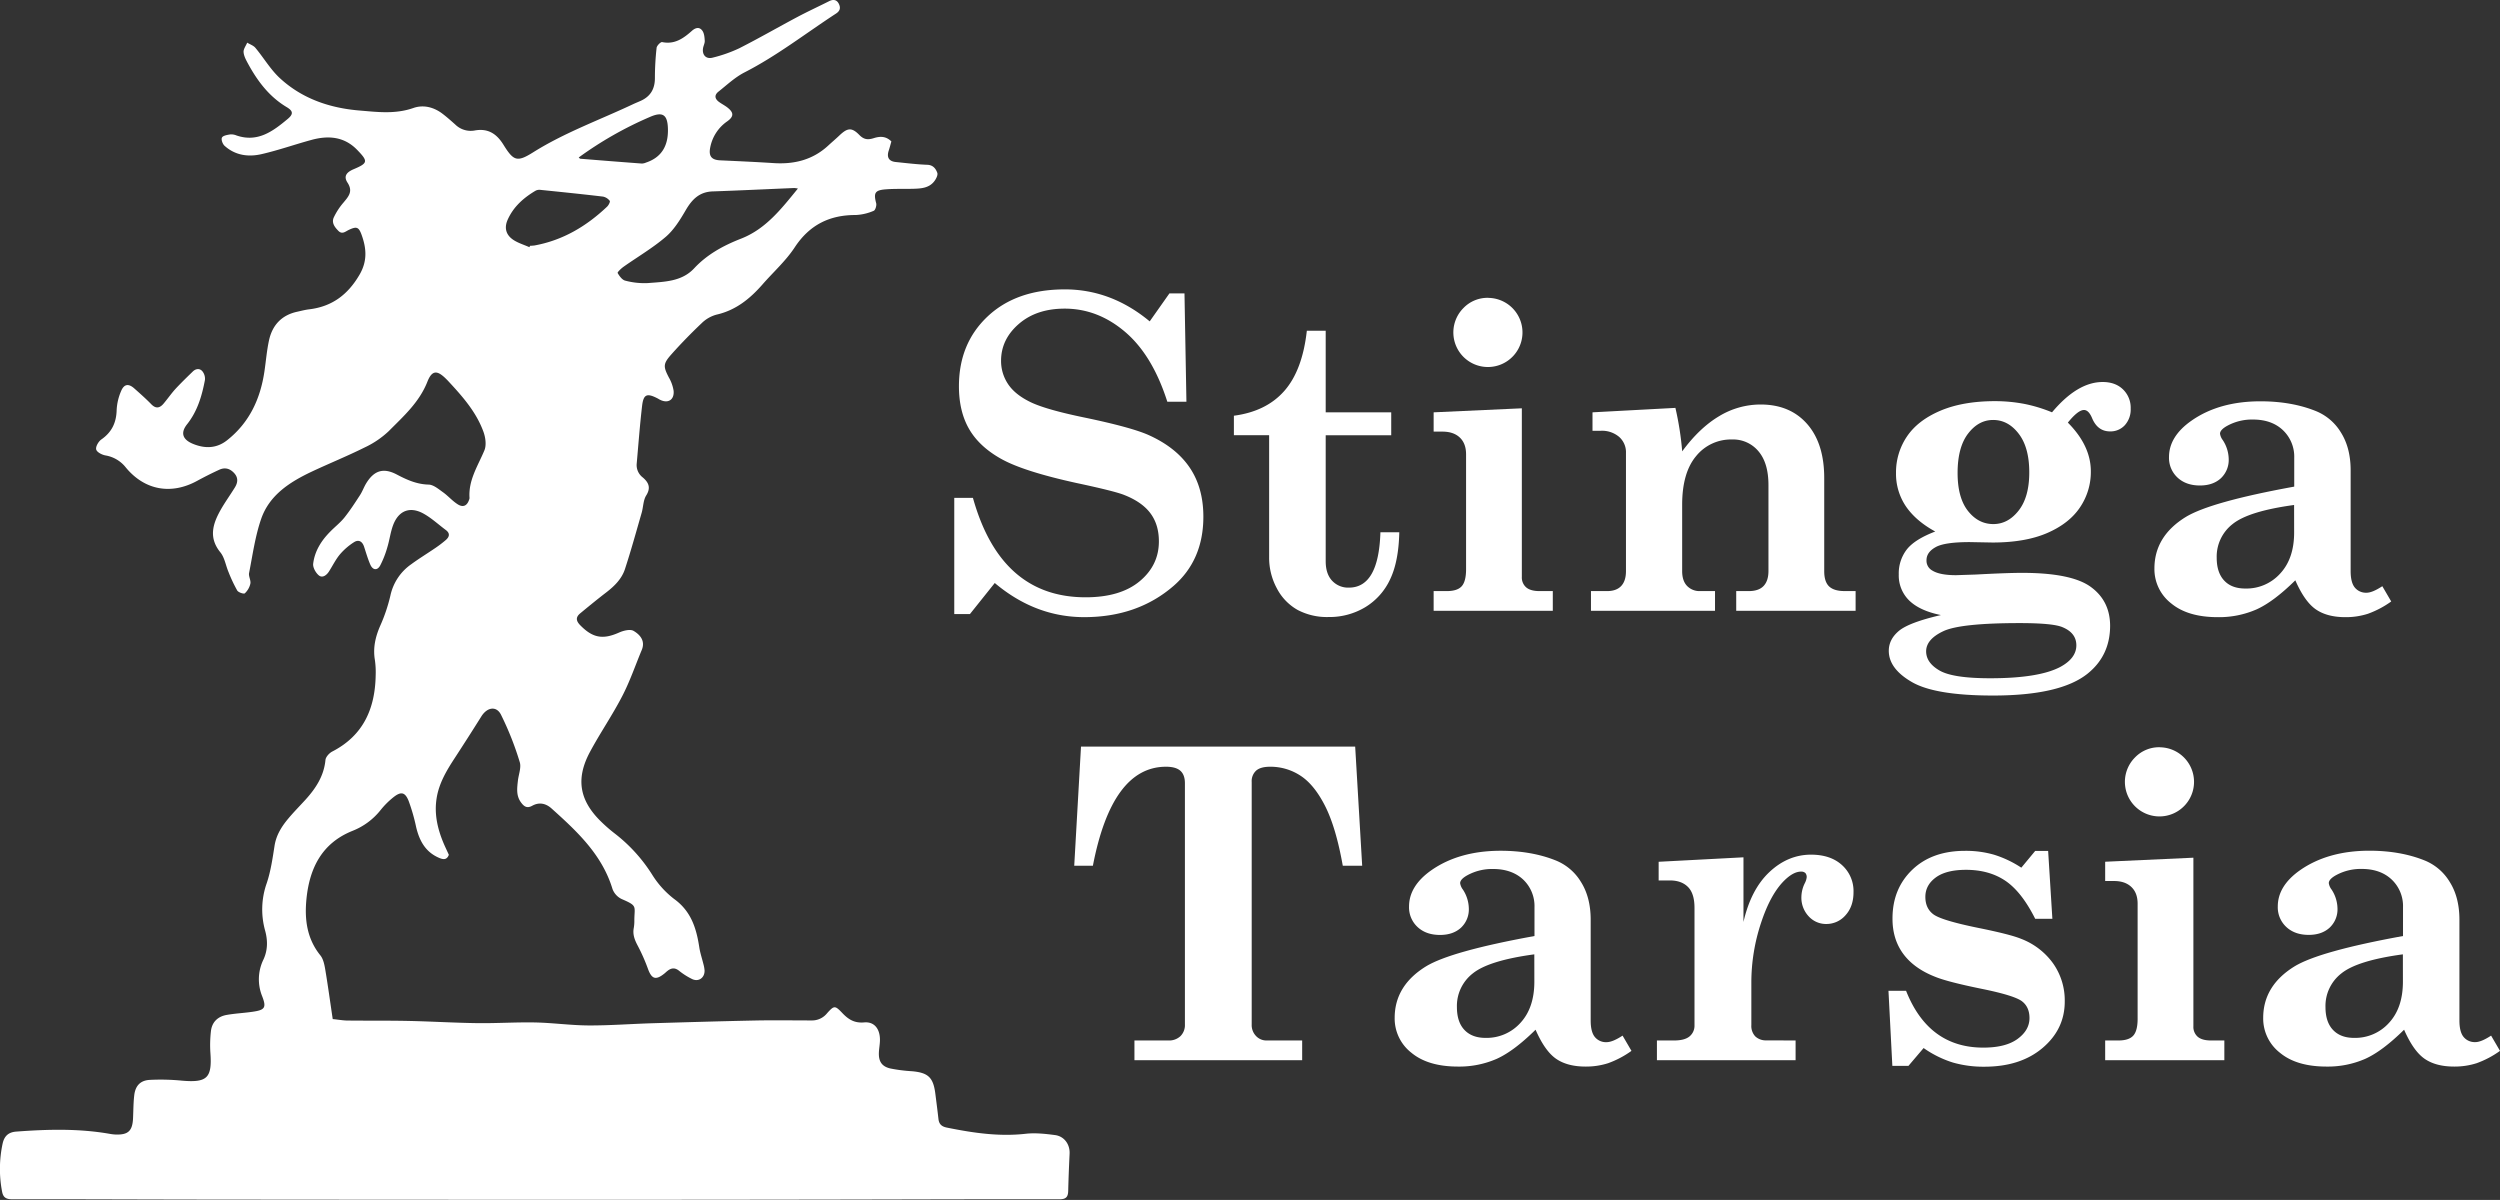 <svg xmlns="http://www.w3.org/2000/svg" viewBox="0 0 1288.85 618.62">
  <rect x="0" y="0" width="1288.85" height="618.62" fill="#333333" stroke="none"/>
  <defs>
    <style>
      .cls-1 {
        fill: #fff;
      }
    </style>
  </defs>
  <title>Risorsa 3</title>
  <g id="Livello_2" data-name="Livello 2">
    <g id="Livello_1-2" data-name="Livello 1">
      <path class="cls-1" d="M543.93,585.18c-5-.66-10.2-1.23-15.19-.67-13.79,1.55-27.18-.48-40.6-3.19-2.77-.56-4.05-1.83-4.34-4.51-.48-4.32-1.05-8.62-1.59-12.93-1.06-8.43-3.67-10.88-12.11-11.62a81.42,81.42,0,0,1-11.05-1.41c-4.41-1-6.12-3.62-5.95-8.15.08-2.23.56-4.45.55-6.67,0-5.7-3-9.39-8.09-8.94s-8.18-1.54-11.33-4.85c-3.75-3.94-4.19-3.93-7.82.1a9.91,9.91,0,0,1-7.72,3.74c-9.3,0-18.6-.15-27.89,0-18.24.37-36.47.9-54.7,1.45-10.9.33-21.8,1.18-32.7,1.13-9.16-.05-18.31-1.35-27.47-1.54-9.92-.2-19.85.48-29.78.35-11.9-.16-23.79-.89-35.69-1.14-10.39-.22-20.79-.08-31.19-.2-2.33,0-4.66-.44-7.74-.76-1.31-8.79-2.46-17.25-3.87-25.66-.43-2.5-1-5.35-2.54-7.23-7-8.7-8.18-18.76-7.11-29.24,1.62-15.79,8-28.6,23.72-34.9a34.71,34.71,0,0,0,14.49-10.73,42,42,0,0,1,6.56-6.56c3.93-3.14,6.06-2.74,7.9,1.89a97.58,97.58,0,0,1,3.88,13.54c1.71,7.11,4.89,12.94,12.07,15.89,2.24.92,3.8.79,4.77-1.67-.75-1.66-1.55-3.34-2.29-5-3.39-7.74-5.38-15.75-4-24.26,1.22-7.66,5.09-14.15,9.25-20.52q7-10.73,13.79-21.57c2.94-4.7,7.68-5.62,10.11-.93a157.11,157.11,0,0,1,9.68,24.44c.89,2.8-.56,6.34-.93,9.54-.45,4-1,7.91,1.71,11.44,1.51,2,3,3,5.59,1.6,3.54-2,7-1.35,10,1.33,13.15,11.81,26.05,23.77,31.45,41.52a9.39,9.39,0,0,0,4.73,5.2c8.24,3.56,6.62,3.54,6.54,10.77a22.16,22.16,0,0,1-.28,4.08c-.67,3.39.43,6.2,2,9.16a94.73,94.73,0,0,1,5.36,12.15c1.9,5.11,4,5.79,8.36,2.29.58-.46,1.11-1,1.7-1.45,2-1.55,3.86-1.71,6,.05a35.5,35.5,0,0,0,6.56,4.16c3.37,1.69,6.64-.59,6.5-4.42a16.89,16.89,0,0,0-.6-3.28c-.7-2.88-1.68-5.72-2.12-8.64-1.49-9.8-4.22-18.62-13-24.93a47.41,47.41,0,0,1-11.34-12.58A81.9,81.9,0,0,0,317,429.76a78.17,78.17,0,0,1-6.76-5.84c-11.49-11-13.59-22.27-6.1-36.25,5.21-9.73,11.51-18.87,16.58-28.66,4-7.65,6.78-15.89,10.11-23.87,2-4.72-.87-7.95-4.21-9.9-1.74-1-5.19-.15-7.43.85-8.39,3.74-13.57,2.83-20-3.7-2.26-2.28-2.48-4.18-.07-6.18,4.4-3.64,8.81-7.25,13.34-10.73,4.22-3.24,8-6.92,9.7-12,3.15-9.62,5.84-19.4,8.65-29.13.86-3,.78-6.42,2.33-8.91,2.53-4,1.25-6.73-1.76-9.29a8,8,0,0,1-3.13-7.16c.88-9.88,1.62-19.78,2.76-29.63.71-6.16,2.48-6.84,8.13-3.9.33.18.63.4,1,.57,4.17,2.18,7.57.17,7.13-4.57a19.69,19.69,0,0,0-2.46-6.88c-2.86-5.53-3-7,1.12-11.68,5-5.63,10.32-11.08,15.8-16.28a17.4,17.4,0,0,1,7.62-4.4c10-2.26,17.31-8.22,23.8-15.64,5.53-6.33,11.95-12.06,16.52-19,7.65-11.65,18-16.78,31.54-16.73a26.35,26.35,0,0,0,9.22-2.17c.84-.32,1.58-2.72,1.28-3.88-1.39-5.27-.71-6.74,4.81-7.18,4.81-.38,9.67-.16,14.51-.3,3.89-.12,7.85-.39,10.51-3.72,1-1.23,2.09-3.33,1.67-4.5-.73-2-2.05-4-5.06-4.14-5.45-.2-10.88-.88-16.32-1.43-3.58-.36-4.8-2.43-3.65-5.9.53-1.61.94-3.25,1.36-4.71-2.83-2.83-5.91-2.69-9-1.72s-5.12.83-7.55-1.65c-3.92-4-6.1-3.64-10.24.28-1.89,1.8-3.88,3.48-5.8,5.25-8,7.38-17.58,9.71-28.2,9-9.15-.59-18.31-1-27.47-1.42-4.4-.2-6-2.1-5.16-6.49A21.21,21.21,0,0,1,375,62.5c3.33-2.42,3.36-4.42.11-7-1.26-1-2.7-1.75-4-2.64-2.46-1.62-3.21-3.64-.66-5.66,4.35-3.45,8.51-7.39,13.39-9.88C400.55,28.77,415.34,17.21,431,7c2.14-1.39,2.44-3,1.47-5-1.06-2.17-2.86-2.48-5-1.4-5.42,2.73-10.93,5.26-16.28,8.1-10.07,5.35-19.95,11.05-30.12,16.21a72.51,72.51,0,0,1-13.63,4.8c-3.39.92-5.53-1.34-5-4.8.19-1.34,1-2.66.88-4-.1-1.75-.28-3.83-1.27-5.14-1.49-2-3.45-1.56-5.38.16-4.3,3.84-8.87,7.1-15.29,5.77-.77-.16-2.76,1.82-2.88,3a141.94,141.94,0,0,0-.87,15.56c0,5.62-2.31,9.5-7.4,11.76-1.36.61-2.74,1.16-4.09,1.8-17.13,8.07-35,14.5-51.21,24.66-8.37,5.26-10.15,4.56-15.41-3.91-3.52-5.67-8-8.54-14.84-7.29a11.35,11.35,0,0,1-9.95-3.06c-2.13-1.89-4.27-3.8-6.53-5.53-4.53-3.47-9.9-4.84-15.13-3-7.68,2.68-15.33,2.36-23.13,1.68-2.1-.19-4.2-.34-6.3-.55-14.7-1.48-28.17-6.31-39.13-16.33-5-4.53-8.46-10.59-12.82-15.8-1-1.23-2.82-1.81-4.25-2.7-.67,1.64-2,3.32-1.86,4.9.14,2,1.24,4,2.23,5.83,4.92,9.05,10.94,17.1,20,22.51,3.35,2,3.51,3.58.54,6.07-7.6,6.36-15.49,12.27-26.42,8.54a7,7,0,0,0-3.28-.54c-1.52.25-3.7.61-4.22,1.63s.34,3.32,1.34,4.23c5.53,5,12.35,5.89,19.22,4.27,8.66-2,17.11-5,25.71-7.33s16.76-1.71,23.44,5.18c5.75,5.94,5.59,6.81-1.93,10-3.72,1.6-5.12,3.7-3.07,6.86,3,4.58.52,7.18-2.09,10.33a33.84,33.84,0,0,0-5,7.69c-1.18,2.68.47,4.94,2.44,6.9s3.65.25,5.31-.53c4-1.88,5.13-1.61,6.65,2.62,2.51,7,3,13.53-1.17,20.59-6,10.23-14.15,16.33-25.9,17.73-2.08.25-4.13.8-6.19,1.25-8,1.74-12.8,6.92-14.5,14.72-1.16,5.32-1.58,10.79-2.39,16.19-2.11,14.12-7.79,26.33-19.25,35.36-5.43,4.28-11.45,4.35-17.58,1.83-5.34-2.2-6.56-5.66-3-10.12,5.36-6.78,7.64-14.65,9.19-22.83a6.17,6.17,0,0,0-1.33-4.47c-1.35-1.6-3.37-1.39-4.91.1-3,2.91-6,5.82-8.88,8.91-2.25,2.47-4.15,5.25-6.32,7.8-2,2.31-4,2.51-6.27.15-2.76-2.84-5.75-5.47-8.72-8.11s-5.3-2.32-6.84,1.47a27.85,27.85,0,0,0-2.25,9.66c-.16,6.48-2.47,11.39-7.85,15.15-1.48,1-3,3.61-2.72,5.09s2.94,2.82,4.74,3.16A16.87,16.87,0,0,1,64.86,241c9.74,11.82,23.49,14.22,36.88,6.84,3.68-2,7.46-3.9,11.28-5.66,2.91-1.34,5.49-.69,7.72,1.74s1.85,5,.29,7.48c-2.41,3.9-5.12,7.63-7.36,11.62-4,7.15-6.17,14.21-.07,21.72,2.21,2.72,2.77,6.75,4.2,10.14a75.71,75.71,0,0,0,4.5,9.55c.6,1,3.41,1.91,3.91,1.45a9.66,9.66,0,0,0,2.87-5c.33-1.71-1-3.75-.67-5.46,1.84-9.34,3.13-18.91,6.21-27.85,4.28-12.43,14.89-19.13,26.22-24.48,9-4.23,18.19-7.94,27.06-12.36a47.15,47.15,0,0,0,12.53-8.48c7.58-7.65,15.71-14.82,19.9-25.44,2.42-6.15,5.14-6,9.75-1.37.26.27.53.52.79.8,7.37,7.93,14.6,16,18.37,26.38,1.07,2.92,1.61,6.91.47,9.6-3.34,8-8.3,15.32-7.65,24.52a1.92,1.92,0,0,1-.16.73c-1,3.2-3.05,4.33-5.9,2.54s-5-4.4-7.73-6.32c-2.25-1.6-4.81-3.8-7.29-3.86-6.12-.15-11.24-2.47-16.42-5.2-6.8-3.58-11.62-2.16-15.7,4.43-1.24,2-2,4.28-3.29,6.24-2.55,3.92-5.1,7.87-8,11.51-2.16,2.69-5,4.87-7.39,7.34-4.56,4.61-7.95,10-8.72,16.47-.24,1.94,1.36,4.8,3,6.08,1.84,1.43,4-.21,5.2-2.17,1.86-2.92,3.4-6.11,5.61-8.75a32.25,32.25,0,0,1,7.13-6.19c2.49-1.64,4.4-.5,5.32,2.33,1,3.06,1.89,6.18,3.17,9.12s3.62,3.27,5.16.41a50.21,50.21,0,0,0,3.63-9.28c1.16-3.78,1.62-7.8,3-11.48,2.8-7.4,8.56-9.73,15.48-6,4.19,2.28,7.78,5.66,11.65,8.53,2.35,1.75,1.9,3.55,0,5.2a58.35,58.35,0,0,1-5.32,4.06c-4.09,2.8-8.35,5.38-12.34,8.31a26.43,26.43,0,0,0-10.89,16.29,86,86,0,0,1-5.34,15.75c-2.42,5.64-3.68,11.24-2.66,17.36a44.11,44.11,0,0,1,.42,7.8c-.27,17.21-6.27,31.15-22.38,39.45-1.55.8-3.36,2.78-3.51,4.35-.79,8.27-5,14.65-10.34,20.53-2.93,3.21-6,6.31-8.78,9.63-3.45,4.11-6.26,8.53-7.13,14.08-1,6.46-1.94,13-4,19.2a40.57,40.57,0,0,0-.88,24.46c1.38,5,1.45,10-.81,14.92a23.29,23.29,0,0,0-.65,19.1c2.25,5.84,1.31,7-5.06,7.91-4.42.64-8.9.84-13.29,1.62-4.62.82-7.62,3.72-8.12,8.48a63.43,63.43,0,0,0-.26,11.11c.93,12.92-1.68,15.42-14.68,14.29a113.21,113.21,0,0,0-16.67-.39c-4.84.3-7.34,3.09-7.91,7.93-.46,3.93-.44,7.92-.62,11.88-.3,6.52-2.54,8.6-9.08,8.35a21.18,21.18,0,0,1-2.95-.35c-16-2.8-32.11-2.36-48.23-1.15-3.94.3-6.07,2.26-6.94,6a62.13,62.13,0,0,0-.35,24.75c.53,3.12,2,4.13,5.22,4.13,32.41-.05,64.82.12,97.24.16q98,.11,196,.12,66,0,131.9-.12c38.25-.06,76.5-.22,114.75-.15,3.6,0,4.49-1.34,4.56-4.46.15-6.33.41-12.65.71-19C551.67,590.11,548.78,585.82,543.93,585.18ZM278.66,97.89c10.73,1.1,21.47,2.19,32.18,3.46a5.85,5.85,0,0,1,3.52,2.21c.32.43-.61,2.28-1.4,3-10.65,10.09-22.84,17.35-37.46,20a20.53,20.53,0,0,1-2.23.15c-.11.24-.22.49-.34.73-2.86-1.28-6-2.18-8.52-3.94-3.66-2.56-4.49-6.16-2.69-10.22,3-6.72,8.27-11.36,14.46-15A4.34,4.34,0,0,1,278.66,97.89Zm42.76,39.67c7.29-5.15,15.07-9.69,21.81-15.46,4.28-3.67,7.46-8.88,10.35-13.84,3.24-5.54,7.06-9.35,13.84-9.58,14-.49,28-1.16,42-1.75a14,14,0,0,1,1.93.27C402.79,107.71,394.83,118,382.13,123c-9.1,3.55-17.49,8.07-24.28,15.35-6.44,6.9-15.37,6.89-23.83,7.59a38.42,38.42,0,0,1-11.7-1.26c-1.57-.38-3-2.36-3.9-3.94C318.21,140.35,320.2,138.43,321.42,137.56ZM333.08,83.8a6,6,0,0,1-2.14.52q-15.87-1.18-31.73-2.49c-.29,0-.56-.41-.86-.64A188.65,188.65,0,0,1,335,60.32c6.57-2.89,9.14-1.33,9.34,6C344.62,75.36,340.87,81.19,333.08,83.8Z"/>
      <g>
        <path class="cls-1" d="M592.72,165.68l10.17-14.43h7.76l1,55.86H601.8q-7.66-24-21.76-36t-31.15-12q-14.55,0-23.67,7.91T516.09,186a21.39,21.39,0,0,0,3.6,12q3.62,5.46,11.63,9.33t28.12,8q23.47,4.91,32.46,8.84,14.24,6.33,21.36,16.78t7.12,25.41q0,22.39-15.41,35.74-18.59,16.06-46,16.06-25.25,0-46.13-17.6l-12.79,16h-8.09v-59.9h9.62q14.31,51.27,58.09,51.27,17.91,0,27.85-8.25t9.93-20.59q0-8.62-4.36-14.47t-13.54-9.45q-5-2-24.89-6.23-26.75-5.9-38.17-12.18t-16.77-15.4q-5.35-9.12-5.35-22.24,0-22.07,14.81-36t39.74-13.93Q572.83,149.17,592.72,165.68Z"/>
        <path class="cls-1" d="M673.73,170.49h9.72v42.08h33.78v11.81H683.45v65q0,6.45,3.3,10a11.25,11.25,0,0,0,8.67,3.56q15.36,0,16.24-28.53h9.73q-.33,15.19-4.81,24.43a33,33,0,0,1-12.85,14.26,35.79,35.79,0,0,1-18.85,5A32.45,32.45,0,0,1,669,314.46a27,27,0,0,1-10.71-11.1,33.14,33.14,0,0,1-4-16v-63H636.12V214.32q16.67-2.19,26-12.79T673.73,170.49Z"/>
        <path class="cls-1" d="M739.1,212.57l45.47-2.07v86.9a6.72,6.72,0,0,0,2.24,5.41q2.25,1.92,6.84,1.92h6.88v10.16H739.1V304.73h6.77q5.48,0,7.71-2.52c1.49-1.67,2.24-4.59,2.24-8.74V234.22q0-5.58-3.22-8.64t-8.91-3.06H739.1Zm28.09-59a17.82,17.82,0,1,1-12.68,5.19A17.23,17.23,0,0,1,767.19,153.54Z"/>
        <path class="cls-1" d="M956.64,304.73v10.16H895.09V304.73h6.45q5.15,0,7.65-2.63t2.52-7.65V250.07q0-11.37-5.17-17.44A16.93,16.93,0,0,0,893,226.57a23.11,23.11,0,0,0-18.6,8.58q-7.18,8.58-7.18,25.08v34.22q0,5,2.56,7.65a8.87,8.87,0,0,0,6.62,2.63h7.76v10.16H820.21V304.73h8.31c3.2,0,5.63-.88,7.27-2.63s2.46-4.3,2.46-7.65V233.56a10.56,10.56,0,0,0-3.56-8.36,13.64,13.64,0,0,0-9.34-3.12H821v-9.51l42.74-2.29a157.85,157.85,0,0,1,3.5,22.41q8.92-12.13,19.07-18.15a41.23,41.23,0,0,1,21.36-6q15.26,0,24.09,10.16T940.46,247v47.44c0,3.65.83,6.27,2.51,7.87s4.34,2.41,8,2.41Z"/>
        <path class="cls-1" d="M1057.9,212.57Q1071,196.94,1084,196.94q6.57,0,10.51,3.83a13.09,13.09,0,0,1,3.94,9.83,12.06,12.06,0,0,1-3,8.59,10,10,0,0,1-7.61,3.22q-6.45,0-9.3-6.89c-1.17-2.76-2.55-4.15-4.16-4.15q-3.06,0-8.32,6.5,11.85,11.91,11.85,25.13a32.52,32.52,0,0,1-5.58,18.56q-5.57,8.31-16.89,13.22t-28.25,4.91l-11.7-.22q-13,0-17.6,2.61c-3.14,1.74-4.7,4-4.7,6.74a5.75,5.75,0,0,0,3,5.32q3.82,2.39,12.24,2.39l10.06-.33q16.29-.87,23.94-.87,25.47,0,35.42,7.22t10,20q0,15.33-11.48,24.64-14,11.38-48.87,11.39-29.73,0-41.75-6.9t-12-16.2c0-3.86,1.71-7.26,5.14-10.17s10.67-5.66,21.75-8.22q-10.82-2.17-16.29-7.43a18,18,0,0,1-5.46-13.55,20.14,20.14,0,0,1,4.1-12.79q4.09-5.25,14.7-9.3-10-5.46-15.14-13a30,30,0,0,1-5.08-17.15,33,33,0,0,1,5.57-18.74q5.57-8.35,17.15-13.32t28.18-5a81.05,81.05,0,0,1,15.29,1.42A76.7,76.7,0,0,1,1057.9,212.57Zm12.54,120.14q0-6.45-7.22-9.4-4.92-2.07-21.86-2.08-30.61,0-39.47,4.16T993,335.77c0,3.94,2.29,7.23,6.89,9.9s13.3,4,26.12,4q25,0,36.08-5.8Q1070.43,339.38,1070.44,332.71Zm-42.91-116.2q-7.53,0-12.92,7.05t-5.39,20.28q0,12.78,5.34,19.56t13.08,6.78q7.62,0,13.08-7t5.45-19.68q0-12.8-5.45-19.9T1027.53,216.51Z"/>
        <path class="cls-1" d="M1228.18,302.21l4.59,7.87a48.79,48.79,0,0,1-12,6.34,36.91,36.91,0,0,1-11.64,1.75q-9.4,0-15.2-4t-10.6-15q-11.14,11-20,15a48.16,48.16,0,0,1-20,4q-15.42,0-24-7.1a22.36,22.36,0,0,1-8.64-18q0-16.5,16-26.45,12.8-7.87,56.08-15.75V236.08a18.84,18.84,0,0,0-5.79-14.27q-5.79-5.52-15.52-5.52a26.51,26.51,0,0,0-13.12,3.17q-3.82,2.08-3.83,4.15a7.16,7.16,0,0,0,1.42,3.28,18.36,18.36,0,0,1,3.06,9.73,12.94,12.94,0,0,1-4,9.9q-4.05,3.76-10.82,3.77-7.21,0-11.59-4.1a13.81,13.81,0,0,1-4.37-10.55q0-10.6,11.48-18.69,14.31-10.06,35.63-10.06,16.08,0,28.53,5a26.83,26.83,0,0,1,13,11.09q5,7.94,5,19.52v51.92q0,5.91,2.19,8.53a7.4,7.4,0,0,0,6,2.62Q1223,305.6,1228.18,302.21Zm-45.48-41.87q-23.39,3.18-31.64,9.79a21.23,21.23,0,0,0-8.26,17.43c0,5.11,1.3,9,3.88,11.76s6.22,4.09,10.88,4.09a23.39,23.39,0,0,0,18-7.76q7.17-7.75,7.16-21.2Z"/>
        <path class="cls-1" d="M557.3,384.9H698.65l3.61,61.43h-10q-3.49-19.66-9.07-30.71T670.5,399.93a28.21,28.21,0,0,0-15.69-4.65q-4.92,0-7.21,2a7.35,7.35,0,0,0-2.3,5.84V528.21a8.1,8.1,0,0,0,2.24,5.9,7.31,7.31,0,0,0,5.42,2.3h18.36v10.17H584.85V536.41h17.49a8.54,8.54,0,0,0,6.23-2.24,8,8,0,0,0,2.3-6V403.81q0-4.38-2.35-6.45c-1.57-1.38-4-2.08-7.38-2.08q-27.87,0-37.71,51.05h-9.62Z"/>
        <path class="cls-1" d="M836.5,533.9l4.59,7.87a49.14,49.14,0,0,1-12,6.34,37.2,37.2,0,0,1-11.64,1.75q-9.4,0-15.2-4t-10.6-15q-11.16,11-20,15a48.16,48.16,0,0,1-20,4q-15.42,0-24-7.11a22.36,22.36,0,0,1-8.64-18q0-16.5,16-26.45,12.79-7.87,56.08-15.74V467.76a18.84,18.84,0,0,0-5.79-14.27Q779.43,448,769.71,448a26.51,26.51,0,0,0-13.12,3.17c-2.55,1.39-3.83,2.77-3.83,4.16a7.2,7.2,0,0,0,1.42,3.28,18.33,18.33,0,0,1,3.06,9.73,12.92,12.92,0,0,1-4,9.89Q749.15,482,742.38,482q-7.21,0-11.59-4.1a13.79,13.79,0,0,1-4.37-10.55q0-10.6,11.48-18.69,14.31-10,35.63-10.06,16.07,0,28.53,5a26.85,26.85,0,0,1,13,11.1q5,7.92,5,19.51v51.92q0,5.91,2.19,8.53a7.39,7.39,0,0,0,6,2.62C830.3,537.28,833.07,536.16,836.5,533.9ZM791,492q-23.38,3.17-31.64,9.78a21.24,21.24,0,0,0-8.26,17.44q0,7.65,3.88,11.75t10.88,4.1a23.44,23.44,0,0,0,18-7.76q7.15-7.77,7.16-21.21Z"/>
        <path class="cls-1" d="M925.7,536.41v10.17H854.21V536.41h8.85c3.65,0,6.3-.71,8-2.13a7.14,7.14,0,0,0,2.52-5.74V468c0-4.88-1.11-8.46-3.34-10.71s-5.34-3.39-9.34-3.39h-5.8v-9.62l43.73-2.3V475.3q3.83-16.73,13.34-25.69t21.42-9q10.17,0,16.07,5.41a18,18,0,0,1,5.9,13.94q0,7.32-4.1,11.86a13,13,0,0,1-10,4.53,12.07,12.07,0,0,1-9-3.93,14,14,0,0,1-3.77-10.06,16.41,16.41,0,0,1,1.79-7.1,8.6,8.6,0,0,0,.94-2.95,3.11,3.11,0,0,0-.7-2.25,3.08,3.08,0,0,0-2.23-.71q-3.93,0-8.61,4.6-7.19,7.1-12.09,22.13a97.57,97.57,0,0,0-4.9,30.34v22.08a7.78,7.78,0,0,0,2.08,5.85,7.94,7.94,0,0,0,5.79,2Z"/>
        <path class="cls-1" d="M1042.07,447.32l7.16-8.64h6.67l2.18,35h-8.85q-7-13.94-15.36-19.59t-20.28-5.66q-10.27,0-15.63,3.95t-5.36,10q0,5.91,4.15,9t22.74,6.91q16.83,3.39,22.41,5.69a36.2,36.2,0,0,1,16.56,12.69,33.13,33.13,0,0,1,6,19.68q0,14.22-11.41,23.9t-30,9.68a57.18,57.18,0,0,1-16.22-2.14,54.54,54.54,0,0,1-15.13-7.48l-7.81,9.18h-8.31l-2-38.7h9.07q11.6,29.29,39.8,29.3,11.58,0,17.7-4.49t6.13-10.73q0-5.68-3.83-8.64t-20.33-6.35q-17.82-3.62-24.27-6.23-11-4.26-16.62-11.86t-5.57-18.3q0-15.29,10.17-25.07t27.24-9.78a52.49,52.49,0,0,1,14.94,2A55.21,55.21,0,0,1,1042.07,447.32Z"/>
        <path class="cls-1" d="M1085.3,444.26l45.48-2.08v86.91a6.74,6.74,0,0,0,2.24,5.41q2.24,1.9,6.83,1.91h6.89v10.17H1085.3V536.41h6.78q5.46,0,7.71-2.51t2.24-8.75V465.9c0-3.72-1.08-6.59-3.23-8.63s-5.12-3.07-8.91-3.07h-4.59Zm28.1-59a17.82,17.82,0,1,1-12.68,5.19A17.25,17.25,0,0,1,1113.4,385.23Z"/>
        <path class="cls-1" d="M1284.26,533.9l4.59,7.87a49.14,49.14,0,0,1-12,6.34,37.2,37.2,0,0,1-11.64,1.75q-9.4,0-15.2-4t-10.6-15q-11.16,11-20,15a48.16,48.16,0,0,1-20,4q-15.42,0-24-7.11a22.36,22.36,0,0,1-8.64-18q0-16.5,16-26.45,12.79-7.87,56.08-15.74V467.76a18.84,18.84,0,0,0-5.79-14.27q-5.81-5.52-15.52-5.52a26.51,26.51,0,0,0-13.12,3.17c-2.55,1.39-3.83,2.77-3.83,4.16a7.09,7.09,0,0,0,1.42,3.28,18.33,18.33,0,0,1,3.06,9.73,12.92,12.92,0,0,1-4,9.89q-4.05,3.76-10.82,3.77-7.22,0-11.59-4.1a13.79,13.79,0,0,1-4.37-10.55q0-10.6,11.47-18.69,14.32-10,35.64-10.06,16.07,0,28.53,5a26.85,26.85,0,0,1,13,11.1q5,7.92,5,19.51v51.92q0,5.91,2.19,8.53a7.39,7.39,0,0,0,6,2.62C1278.06,537.28,1280.83,536.16,1284.26,533.9ZM1238.78,492q-23.38,3.17-31.64,9.78a21.24,21.24,0,0,0-8.26,17.44q0,7.65,3.88,11.75t10.88,4.1a23.44,23.44,0,0,0,18-7.76q7.16-7.77,7.16-21.21Z"/>
      </g>
    </g>
  </g>
</svg>
